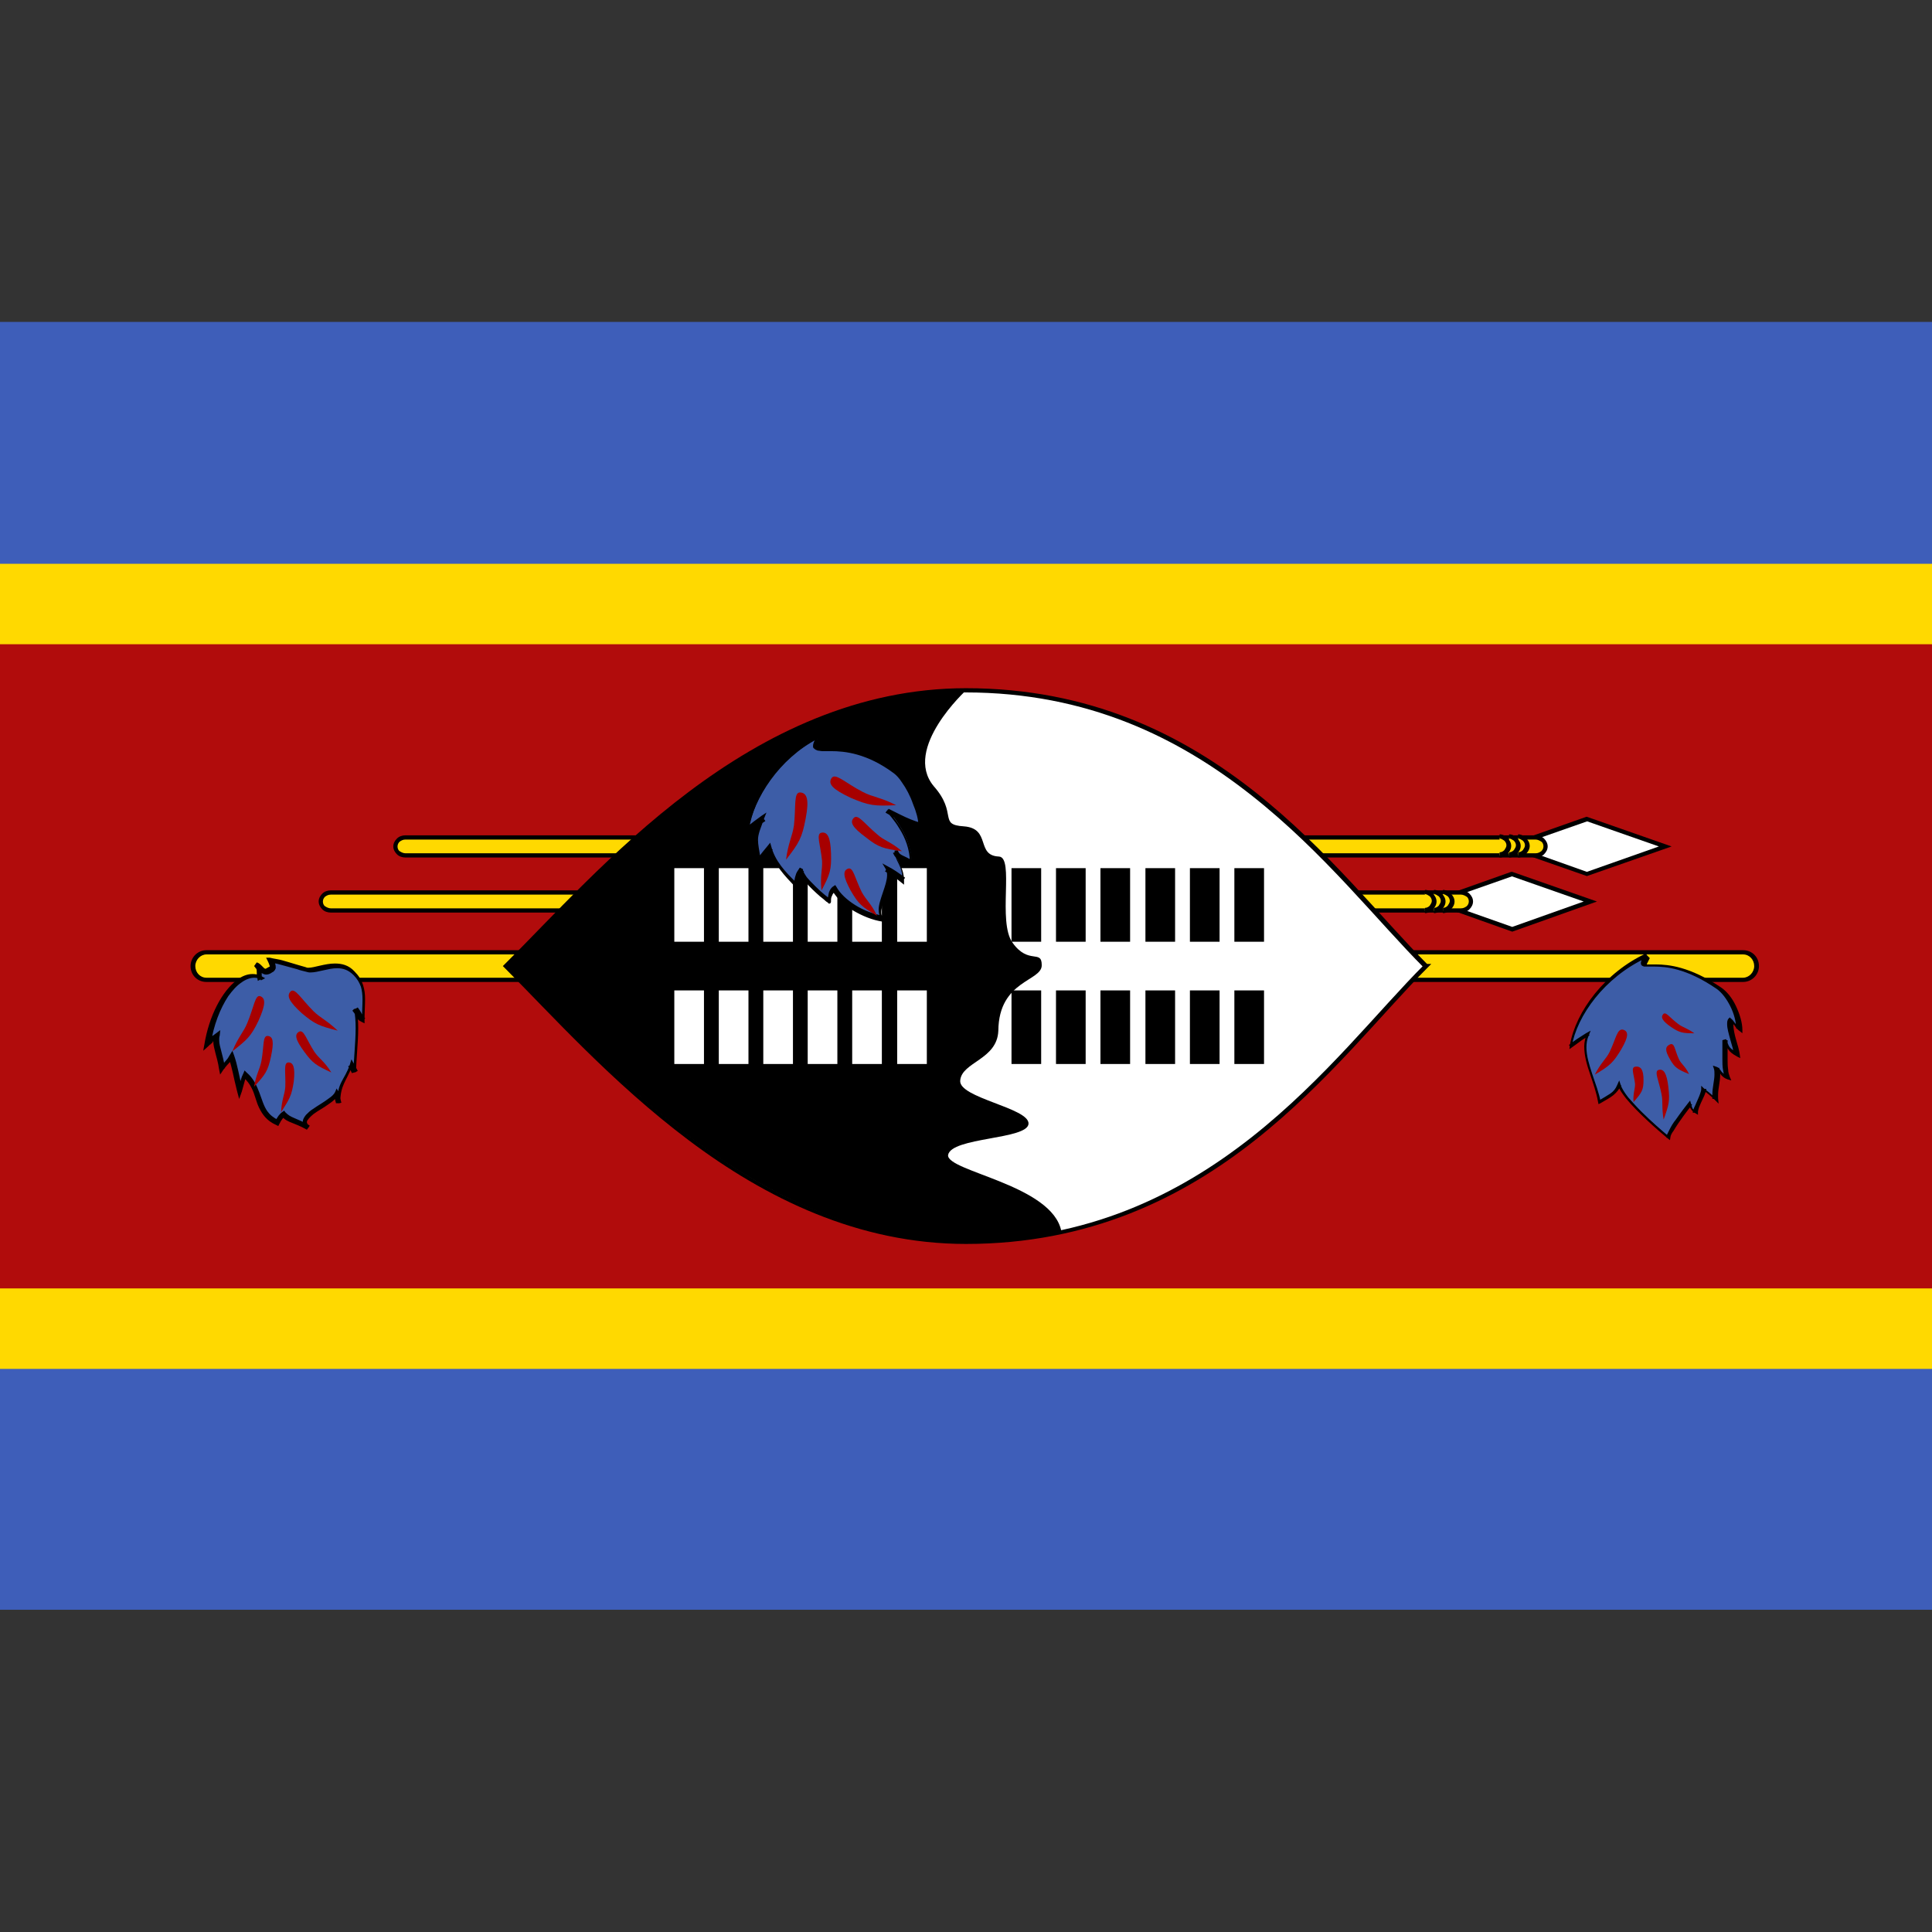 <?xml version="1.0" encoding="utf-8"?>
<!-- Generator: Adobe Illustrator 26.5.0, SVG Export Plug-In . SVG Version: 6.00 Build 0)  -->
<svg version="1.1" id="Layer_1" xmlns="http://www.w3.org/2000/svg" xmlns:xlink="http://www.w3.org/1999/xlink" x="0px" y="0px"
	 viewBox="0 0 512 512" style="enable-background:new 0 0 512 512;" xml:space="preserve">
<rect x="0" y="0" width="512" height="512" fill="#333333" stroke="none"/>
<style type="text/css">
	.st0{fill:#3E5EB9;}
	.st1{fill:#FFD900;}
	.st2{fill:#B10C0C;}
	.st3{fill:#FFFFFF;}
	.st4{fill:#3D5DA7;}
	.st5{fill:#A70000;}
</style>
<g id="XMLID_129_">
	<rect id="XMLID_131_" y="85.31" class="st0" width="512" height="341.29"/>
	<rect id="XMLID_135_" y="149.41" class="st1" width="512" height="213.36"/>
	<rect id="XMLID_136_" y="170.73" class="st2" width="512" height="170.71"/>
	<polygon id="XMLID_137_" class="st3" points="420.54,217.02 399.78,224.32 420.54,231.61 441.3,224.32 	"/>
	<polygon id="XMLID_138_" points="420.54,217.02 420.4,216.46 398.1,224.32 420.54,232.17 442.99,224.32 420.54,216.46 
		420.4,216.46 420.54,217.02 420.4,217.59 439.62,224.32 420.54,231.05 401.6,224.32 420.82,217.59 420.54,217.02 420.4,217.59 	"/>
	<path id="XMLID_139_" class="st1" d="M107.45,221.93h299.48c1.4,0,2.67,1.12,2.67,2.38c0,1.26-1.12,2.38-2.67,2.38H107.45
		c-1.4,0-2.67-1.12-2.67-2.38C104.78,223.06,106.05,221.93,107.45,221.93z"/>
	<path id="XMLID_140_" d="M107.45,221.93v0.56h299.48c0.56,0,1.12,0.28,1.54,0.56c0.42,0.28,0.56,0.84,0.56,1.26
		c0,0.56-0.28,0.98-0.56,1.26c-0.42,0.28-0.84,0.56-1.54,0.56H107.45c-0.56,0-1.12-0.28-1.54-0.56c-0.42-0.28-0.56-0.84-0.56-1.26
		c0-0.56,0.28-0.98,0.56-1.26c0.42-0.28,0.84-0.56,1.54-0.56V221.93v-0.56c-0.84,0-1.68,0.28-2.24,0.84
		c-0.56,0.56-0.98,1.26-0.98,2.1c0,0.84,0.42,1.54,0.98,2.1c0.56,0.56,1.4,0.84,2.24,0.84h299.48c0.84,0,1.68-0.28,2.24-0.84
		c0.56-0.56,0.98-1.26,0.98-2.1c0-0.84-0.42-1.54-0.98-2.1c-0.56-0.56-1.4-0.84-2.24-0.84H107.45V221.93z"/>
	<path id="XMLID_141_" class="st1" d="M402.31,226.7c1.26,0,2.38-1.26,2.38-2.38c0-1.26-1.26-2.38-2.38-2.38"/>
	<path id="XMLID_142_" d="M402.31,227.26c0.84,0,1.54-0.42,2.1-0.98c0.56-0.56,0.98-1.26,0.98-2.1s-0.42-1.54-0.98-2.1
		c-0.56-0.56-1.26-0.98-2.1-0.98v1.12c0.42,0,0.84,0.28,1.26,0.56c0.42,0.42,0.56,0.84,0.56,1.26c0,0.42-0.28,0.84-0.56,1.26
		c-0.42,0.42-0.84,0.56-1.26,0.56V227.26L402.31,227.26z"/>
	<path id="XMLID_143_" class="st1" d="M399.92,226.7c1.26,0,2.38-1.26,2.38-2.38c0-1.26-1.26-2.38-2.38-2.38"/>
	<path id="XMLID_144_" d="M399.92,227.26c0.84,0,1.54-0.42,2.1-0.98c0.56-0.56,0.98-1.26,0.98-2.1s-0.42-1.54-0.98-2.1
		c-0.56-0.56-1.26-0.98-2.1-0.98v1.12c0.42,0,0.84,0.28,1.26,0.56c0.42,0.42,0.56,0.84,0.56,1.26c0,0.42-0.28,0.84-0.56,1.26
		c-0.42,0.42-0.84,0.56-1.26,0.56V227.26L399.92,227.26z"/>
	<path id="XMLID_146_" class="st1" d="M397.4,226.7c1.26,0,2.38-1.26,2.38-2.38c0-1.26-1.26-2.38-2.38-2.38"/>
	<path id="XMLID_147_" d="M397.4,227.26c0.84,0,1.54-0.42,2.1-0.98c0.56-0.56,0.98-1.26,0.98-2.1s-0.42-1.54-0.98-2.1
		c-0.56-0.56-1.26-0.98-2.1-0.98v1.12c0.42,0,0.84,0.28,1.26,0.56c0.42,0.42,0.56,0.84,0.56,1.26c0,0.42-0.28,0.84-0.56,1.26
		c-0.42,0.42-0.84,0.56-1.26,0.56V227.26L397.4,227.26z"/>
	<polygon id="XMLID_148_" class="st3" points="400.76,231.61 380,238.91 400.76,246.2 421.38,238.91 	"/>
	<polygon id="XMLID_152_" points="400.76,231.61 400.48,231.05 378.32,238.91 400.76,246.9 423.21,238.91 400.76,231.05 
		400.48,231.05 400.76,231.61 400.48,232.17 419.7,238.91 400.76,245.64 381.69,238.91 400.9,232.17 400.76,231.61 400.48,232.17 	
		"/>
	<path id="XMLID_153_" class="st1" d="M87.67,236.52h299.48c1.4,0,2.67,1.12,2.67,2.38c0,1.26-1.12,2.38-2.67,2.38H87.67
		c-1.4,0-2.67-1.12-2.67-2.38C85.01,237.64,86.13,236.52,87.67,236.52z"/>
	<path id="XMLID_154_" d="M87.67,236.52v0.56h299.48c0.56,0,1.12,0.28,1.54,0.56c0.42,0.28,0.56,0.84,0.56,1.26
		c0,0.56-0.28,0.98-0.56,1.26c-0.42,0.28-0.84,0.56-1.54,0.56H87.67c-0.56,0-1.12-0.28-1.54-0.56c-0.42-0.28-0.56-0.84-0.56-1.26
		c0-0.56,0.28-0.98,0.56-1.26c0.42-0.28,0.84-0.56,1.54-0.56V236.52v-0.56c-0.84,0-1.68,0.28-2.24,0.84
		c-0.56,0.56-0.98,1.26-0.98,2.1c0,0.84,0.42,1.54,0.98,2.1c0.56,0.56,1.4,0.84,2.24,0.84h299.48c0.84,0,1.68-0.28,2.24-0.84
		c0.56-0.56,0.98-1.26,0.98-2.1c0-0.84-0.42-1.54-0.98-2.1c-0.56-0.56-1.4-0.84-2.24-0.84H87.67V236.52z"/>
	<path id="XMLID_155_" class="st1" d="M382.39,241.43c1.26,0,2.38-1.26,2.38-2.38s-1.26-2.38-2.38-2.38"/>
	<path id="XMLID_160_" d="M382.39,241.99c0.84,0,1.54-0.42,2.1-0.98c0.56-0.56,0.98-1.26,0.98-2.1c0-0.84-0.42-1.54-0.98-2.1
		c-0.56-0.56-1.26-0.98-2.1-0.98v1.12c0.42,0,0.84,0.28,1.26,0.56c0.42,0.42,0.56,0.84,0.56,1.26c0,0.42-0.28,0.84-0.56,1.26
		c-0.42,0.42-0.84,0.56-1.26,0.56V241.99z"/>
	<path id="XMLID_161_" class="st1" d="M380,241.43c1.26,0,2.38-1.26,2.38-2.38s-1.26-2.38-2.38-2.38"/>
	<path id="XMLID_162_" d="M380,241.99c0.84,0,1.54-0.42,2.1-0.98c0.56-0.56,0.98-1.26,0.98-2.1c0-0.84-0.42-1.54-0.98-2.1
		c-0.56-0.56-1.26-0.98-2.1-0.98v1.12c0.42,0,0.84,0.28,1.26,0.56c0.42,0.42,0.56,0.84,0.56,1.26c0,0.42-0.28,0.84-0.56,1.26
		c-0.42,0.42-0.84,0.56-1.26,0.56V241.99z"/>
	<path id="XMLID_163_" class="st1" d="M377.62,241.43c1.26,0,2.38-1.26,2.38-2.38s-1.26-2.38-2.38-2.38"/>
	<path id="XMLID_164_" d="M377.62,241.99c0.84,0,1.54-0.42,2.1-0.98c0.56-0.56,0.98-1.26,0.98-2.1c0-0.84-0.42-1.54-0.98-2.1
		c-0.56-0.56-1.26-0.98-2.1-0.98v1.12c0.42,0,0.84,0.28,1.26,0.56c0.42,0.42,0.56,0.84,0.56,1.26c0,0.42-0.28,0.84-0.56,1.26
		c-0.42,0.42-0.84,0.56-1.26,0.56V241.99z"/>
	<path id="XMLID_165_" class="st1" d="M54.71,252.37h407.22c1.96,0,3.65,1.68,3.65,3.65l0,0c0,1.96-1.68,3.65-3.65,3.65H54.71
		c-1.96,0-3.65-1.68-3.65-3.65l0,0C51.06,254.06,52.6,252.37,54.71,252.37z"/>
	<path id="XMLID_166_" d="M54.71,252.37v0.56h407.22c1.68,0,2.95,1.4,2.95,3.09h1.26l0,0h-1.26c0,1.68-1.4,3.09-2.95,3.09H54.71
		c-1.68,0-2.95-1.4-2.95-3.09H50.5l0,0h1.26c0-1.68,1.4-3.09,2.95-3.09V252.37v-0.56c-2.38,0-4.21,1.96-4.21,4.21h1.26l0,0H50.5
		c0,2.38,1.82,4.21,4.21,4.21h407.22c2.38,0,4.21-1.96,4.21-4.21h-1.26l0,0h1.26c0-2.38-1.82-4.21-4.21-4.21H54.71V252.37z"/>
	<path id="XMLID_167_" class="st3" d="M377.9,256.02c-24.41,24.41-56.95,73.08-121.9,73.08c-56.95,0-97.49-48.82-121.9-73.08
		c24.41-24.41,64.95-73.08,121.9-73.08C320.95,182.94,353.49,231.61,377.9,256.02z"/>
	<path id="XMLID_168_" d="M377.9,256.02l-0.42-0.42c-12.2,12.2-26.37,30.44-45.73,45.73c-19.22,15.15-43.48,27.35-75.89,27.35
		c-28.34,0-52.6-12.06-72.8-27.35c-20.2-15.15-36.47-33.39-48.68-45.59l-0.42,0.42l0.42,0.42c12.2-12.2,28.48-30.44,48.68-45.73
		c20.2-15.15,44.47-27.35,72.8-27.35c32.4,0,56.53,12.06,75.89,27.35c19.22,15.15,33.39,33.39,45.73,45.73l0.14,0.14h0.28
		L377.9,256.02l-0.42-0.42L377.9,256.02v-0.56V256.02l0.42-0.42c-12.2-12.2-26.37-30.44-45.73-45.73s-43.91-27.49-76.59-27.49
		c-28.62,0-53.16,12.2-73.5,27.49c-20.34,15.29-36.61,33.67-48.82,45.73l-0.42,0.42l0.42,0.42c12.2,12.2,28.48,30.44,48.82,45.73
		s44.89,27.49,73.5,27.49c32.68,0,57.23-12.2,76.59-27.49c19.36-15.29,33.67-33.67,45.73-45.73l0.98-0.98h-1.4V256.02z"/>
	<path id="XMLID_169_" d="M247.44,208.33c6.45,7.29,1.12,10.24,8,10.66c7.29,0.56,3.09,7.72,9.26,8c4.21,0.14-0.42,17.25,3.65,22.86
		c4.21,5.89,7.72,1.68,7.72,5.89c0.14,4.35-11.36,3.93-11.5,17.39c-0.28,7.72-9.68,8.28-10.1,13.19c-0.56,4.63,18.38,7.29,18.1,11.5
		c-0.28,4.21-20.48,3.51-21.32,8.28c-0.42,4.35,27.63,7.86,30.02,20.2c-4.21,1.4-16.13,2.67-25.11,2.67
		c-56.81,0-97.49-48.82-121.9-73.08c24.41-24.41,64.95-73.08,121.9-73.08C256,182.94,239.17,198.37,247.44,208.33L247.44,208.33z"/>
	<path id="XMLID_173_" d="M182.5,249.57v-19.5 M194.42,230.07v19.5 M206.2,230.07v19.5"/>
	<path id="XMLID_177_" class="st3" d="M186.56,249.57v-19.5h-7.86v19.5H186.56z M190.49,230.07v19.5h7.86v-19.5H190.49z
		 M202.28,230.07v19.5h7.86v-19.5H202.28z"/>
	<path id="XMLID_181_" d="M182.5,281.97v-19.5 M194.42,262.47v19.5 M206.2,262.47v19.5"/>
	<path id="XMLID_185_" class="st3" d="M186.56,281.97v-19.5h-7.86v19.5H186.56z M190.49,262.47v19.5h7.86v-19.5H190.49z
		 M202.28,262.47v19.5h7.86v-19.5H202.28z"/>
	<path id="XMLID_189_" d="M217.99,249.57v-19.5 M229.91,230.07v19.5 M241.69,230.07v19.5"/>
	<path id="XMLID_193_" class="st3" d="M221.91,249.57v-19.5h-7.86v19.5H221.91z M225.84,230.07v19.5h7.86v-19.5H225.84z
		 M237.76,230.07v19.5h7.86v-19.5H237.76z"/>
	<path id="XMLID_197_" d="M217.99,281.97v-19.5 M229.91,262.47v19.5 M241.69,262.47v19.5"/>
	<path id="XMLID_201_" class="st3" d="M221.91,281.97v-19.5h-7.86v19.5H221.91z M225.84,262.47v19.5h7.86v-19.5H225.84z
		 M237.76,262.47v19.5h7.86v-19.5H237.76z"/>
	<path id="XMLID_205_" d="M271.99,249.57v-19.5 M283.77,230.07v19.5 M295.56,230.07v19.5"/>
	<path id="XMLID_209_" d="M275.92,249.57v-19.5h-7.86v19.5H275.92z M279.85,230.07v19.5h7.86v-19.5H279.85z M291.63,230.07v19.5
		h7.86v-19.5H291.63z"/>
	<path id="XMLID_213_" d="M271.99,281.97v-19.5 M283.77,262.47v19.5 M295.56,262.47v19.5"/>
	<path id="XMLID_217_" d="M275.92,281.97v-19.5h-7.86v19.5H275.92z M279.85,262.47v19.5h7.86v-19.5H279.85z M291.63,262.47v19.5
		h7.86v-19.5H291.63z"/>
	<path id="XMLID_221_" d="M307.48,249.57v-19.5 M319.26,230.07v19.5 M331.05,230.07v19.5"/>
	<path id="XMLID_225_" d="M311.41,249.57v-19.5h-7.86v19.5H311.41z M315.34,230.07v19.5h7.86v-19.5H315.34z M327.12,230.07v19.5
		h7.86v-19.5H327.12z"/>
	<path id="XMLID_229_" d="M307.48,281.97v-19.5 M319.26,262.47v19.5 M331.05,262.47v19.5"/>
	<path id="XMLID_233_" d="M311.41,281.97v-19.5h-7.86v19.5H311.41z M315.34,262.47v19.5h7.86v-19.5H315.34z M327.12,262.47v19.5
		h7.86v-19.5H327.12z"/>
	<path id="XMLID_234_" class="st4" d="M436.39,253.07c-3.65,6.45,2.81-2.1,18.8,8.56c2.95,1.96,5.47,7.29,5.47,10.94
		c-0.7-0.56-1.26-1.68-2.1-2.38c-1.12,1.12,1.12,6.45,1.4,8.98c-2.52-1.4-2.24-2.1-3.09-3.79c0.14,2.1-0.42,7.72,0.56,9.96
		c-1.96-0.56-1.82-2.1-2.81-2.52c0.7,2.52-0.56,5.19-0.28,8c-1.12-1.12-2.38-1.96-2.95-2.52c-0.14,1.26-2.24,4.77-2.24,6.03
		c-0.98-0.56-1.26-1.54-1.4-2.1c-1.26,1.54-5.47,7.15-5.75,8.84c-3.37-2.95-11.78-10.1-12.91-13.89c-0.98,2.1-2.38,2.81-5.19,4.49
		c-1.12-6.03-5.19-12.76-3.09-17.81c-1.54,0.98-2.81,1.82-4.35,2.95C417.88,268.36,425.45,258.12,436.39,253.07L436.39,253.07z"/>
	<path id="XMLID_235_" d="M436.39,253.07l-0.42-0.28c-0.28,0.56-0.56,1.12-0.84,1.4c-0.14,0.42-0.28,0.7-0.28,0.98
		c0,0.14,0,0.42,0.14,0.56c0.14,0.28,0.42,0.28,0.7,0.42c0.28,0,0.56,0,0.84,0c0.42,0,1.12,0,1.82,0c3.09,0,8.56,0.42,16.55,5.89
		c1.4,0.98,2.67,2.67,3.65,4.63c0.98,1.96,1.54,4.07,1.54,5.89h0.42l0.28-0.42c-0.28-0.14-0.56-0.56-0.98-0.98
		c-0.28-0.42-0.7-0.98-1.12-1.26l-0.28-0.28l-0.28,0.28c-0.42,0.42-0.42,0.98-0.42,1.54c0,1.12,0.42,2.52,0.84,4.07
		c0.42,1.4,0.84,2.95,0.98,3.79h0.42l0.28-0.42c-1.26-0.7-1.68-1.12-1.96-1.54c-0.28-0.42-0.42-0.98-0.84-1.96l-0.98,0.28
		c0,0.28,0,0.56,0,0.98c0,1.12,0,2.52,0,3.93c0,0.98,0,1.96,0.14,2.81c0.14,0.84,0.28,1.68,0.56,2.24l0.42-0.14l0.14-0.42
		c-0.84-0.28-1.12-0.7-1.54-1.12c-0.14-0.28-0.28-0.42-0.56-0.7c-0.14-0.28-0.42-0.42-0.84-0.56l-0.84-0.28l0.28,0.84
		c0.14,0.42,0.14,0.98,0.14,1.54c0,1.54-0.56,3.37-0.56,5.33c0,0.42,0,0.7,0,1.12h0.42l0.28-0.28c-1.12-1.12-2.38-2.1-2.95-2.52
		l-0.7-0.7v0.98c0,0.28-0.14,0.7-0.28,1.12c-0.28,0.84-0.7,1.68-1.12,2.67c-0.14,0.42-0.42,0.84-0.56,1.26s-0.28,0.7-0.28,1.12h0.42
		l0.28-0.42c-0.84-0.42-0.98-1.26-1.12-1.82l-0.28-0.98l-0.56,0.7c-0.56,0.7-1.96,2.52-3.23,4.35c-0.7,0.84-1.26,1.82-1.68,2.67
		c-0.42,0.84-0.84,1.54-0.84,2.1l0.42,0.14l0.28-0.42c-1.68-1.4-4.63-3.93-7.29-6.59c-1.26-1.26-2.52-2.67-3.51-3.79
		c-0.98-1.26-1.68-2.38-1.96-3.23l-0.42-1.26l-0.56,1.26c-0.42,0.98-0.98,1.68-1.82,2.24c-0.84,0.56-1.82,1.12-3.23,1.96l0.28,0.42
		l0.42-0.14c-0.42-2.38-1.4-4.91-2.24-7.43c-0.84-2.52-1.54-4.91-1.54-7.01c0-1.12,0.14-2.1,0.56-3.09l0.56-1.4l-1.26,0.7
		c-1.54,0.98-2.95,1.82-4.49,3.09l0.28,0.42l0.42,0.14c1.4-8.42,8.84-18.52,19.64-23.57l-0.14-0.98l0,0h-0.28l-0.14,0.28
		L436.39,253.07v0.42l0,0V253.07l-0.14-0.42c-10.94,5.05-18.66,15.43-20.2,24.27l-0.14,1.12l0.98-0.7c1.54-1.12,2.81-2.1,4.35-2.95
		l-0.28-0.42l-0.42-0.14c-0.42,1.12-0.7,2.38-0.7,3.51c0,2.38,0.7,4.91,1.54,7.29c0.84,2.52,1.68,4.91,2.1,7.29l0.14,0.7l0.56-0.28
		c1.4-0.84,2.52-1.4,3.37-2.1c0.84-0.7,1.54-1.54,2.1-2.67l-0.42-0.14l-0.42,0.14c0.28,1.12,1.12,2.24,2.1,3.51
		c3.09,3.79,8.42,8.42,10.94,10.52l0.7,0.56l0.14-0.84c0-0.28,0.28-0.98,0.84-1.68c1.4-2.38,3.93-5.75,4.91-6.87l-0.42-0.28
		l-0.42,0.14c0.14,0.56,0.42,1.68,1.68,2.38l0.7,0.42v-0.84c0-0.14,0.14-0.7,0.28-1.12c0.28-0.7,0.7-1.68,1.12-2.52
		c0.42-0.84,0.7-1.68,0.84-2.38h-0.42l-0.28,0.42c0.56,0.42,1.82,1.4,2.95,2.52l0.98,0.98l-0.14-1.4c0-0.28,0-0.7,0-0.98
		c0-1.68,0.56-3.51,0.56-5.33c0-0.56,0-1.12-0.28-1.82l-0.42,0.14l-0.14,0.42c0.14,0,0.28,0.14,0.42,0.28
		c0.14,0.28,0.42,0.7,0.7,1.12c0.42,0.42,0.84,0.84,1.68,1.12l0.98,0.28l-0.42-0.98c-0.14-0.42-0.42-1.12-0.42-1.96
		c-0.14-0.84-0.14-1.82-0.14-2.67c0-1.4,0-2.95,0-3.93c0-0.42,0-0.84,0-1.12h-0.42l-0.42,0.28c0.42,0.84,0.56,1.4,0.98,2.1
		c0.42,0.7,1.12,1.26,2.38,1.96l0.84,0.42l-0.14-0.98c-0.14-1.12-0.56-2.52-0.98-3.93c-0.42-1.4-0.7-2.95-0.7-3.79
		c0-0.42,0.14-0.7,0.14-0.84l-0.28-0.28l-0.28,0.42c0.42,0.28,0.7,0.7,0.98,1.12c0.28,0.42,0.7,0.84,1.12,1.12l0.7,0.56v-0.84
		c0-1.96-0.7-4.21-1.68-6.31c-0.98-2.1-2.38-3.93-4.07-5.05c-8.14-5.47-13.89-6.03-17.11-6.03c-0.7,0-1.4,0-1.82,0s-0.56,0-0.7,0
		l0,0l-0.14,0.14h0.14l0,0l-0.14,0.14h0.14h-0.14h0.14l0,0h-0.14h0.14l0,0c0,0,0-0.28,0.14-0.56c0.14-0.28,0.42-0.84,0.7-1.4
		L436.39,253.07v0.42V253.07z"/>
	<path id="XMLID_236_" class="st5" d="M422.65,284.78c1.54-3.09,2.95-4.07,3.93-6.03c1.68-3.51,1.96-6.17,3.51-5.89
		c1.54,0.42,1.54,1.82-0.42,5.19C427.56,281.55,426.71,282.39,422.65,284.78z"/>
	<path id="XMLID_237_" class="st5" d="M432.89,292.07c-0.14-2.38,0.42-3.37,0.42-4.77c-0.28-2.67-1.26-4.49,0.14-4.63
		c1.4-0.14,2.1,0.84,2.1,3.51C435.55,288.84,435.13,289.55,432.89,292.07L432.89,292.07z"/>
	<path id="XMLID_238_" class="st5" d="M440.88,296.7c-0.56-3.23-0.14-4.77-0.56-6.73c-0.7-3.65-2.1-6.17-0.7-6.45
		c1.26-0.28,2.1,0.84,2.52,4.63C442.56,291.79,442.28,292.77,440.88,296.7z"/>
	<path id="XMLID_239_" class="st5" d="M449.02,273.83c-1.96-1.4-3.09-1.54-4.35-2.52c-2.24-1.68-3.23-3.37-3.93-2.52
		c-0.7,0.84-0.14,1.82,2.1,3.37C445.09,273.69,445.93,273.83,449.02,273.83L449.02,273.83z"/>
	<path id="XMLID_240_" class="st5" d="M447.61,284.64c-0.98-2.1-2.1-2.67-2.67-3.93c-1.12-2.38-1.12-4.49-2.38-3.93
		c-1.26,0.56-1.4,1.54,0,3.93C443.83,282.95,444.53,283.37,447.61,284.64z"/>
	<path id="XMLID_241_" class="st4" d="M68.87,259.25c-0.14-1.82,0.14-2.1-0.98-3.51c1.68,0.7,1.68,2.52,3.79,1.26
		c0.7-0.42,1.12-0.42,0.14-2.52c2.1,0.14,8.98,2.52,10.1,2.52c2.95,0.14,8.28-3.09,11.92,0.84c3.51,3.65,2.38,7.29,2.38,12.2
		c-1.4-0.7-0.7-0.98-2.24-2.81c1.12,4.35,0,12.2,0,16.69c-0.56-1.12-0.56-0.56-1.12-1.82c-1.54,4.21-3.37,5.05-3.37,9.96
		c-0.56-1.96,0-1.54-0.56-2.52c-1.4,3.23-11.36,5.89-7.57,9.12c-3.37-1.96-4.91-1.82-6.45-3.65c-0.7,0.42-1.26,1.26-1.82,2.38
		c-6.03-2.81-3.93-8.7-8.56-12.76c-0.84,1.68-0.42,1.4-1.26,4.21c-0.98-3.79-1.26-6.17-2.24-8.98c-0.98,1.54-0.84,0.98-2.52,3.23
		c-0.7-4.63-1.82-5.75-1.4-8.7c-1.82,1.26-0.56,0.7-2.38,2.24C56.39,265.28,63.68,256.44,68.87,259.25L68.87,259.25z"/>
	<path id="XMLID_242_" d="M68.87,259.25h0.56c-0.14-0.84,0-1.4-0.14-1.96c0-0.28-0.14-0.56-0.28-0.84c-0.14-0.28-0.42-0.56-0.7-0.98
		l-0.42,0.42l-0.28,0.56c0.56,0.14,0.84,0.56,1.26,0.98c0.14,0.14,0.42,0.42,0.7,0.56c0.28,0.14,0.56,0.28,0.98,0.28
		s0.98-0.14,1.54-0.56l-0.28-0.56l0.28,0.56c0.14-0.14,0.42-0.14,0.56-0.42c0.14-0.14,0.28-0.28,0.28-0.42
		c0.14-0.14,0.14-0.28,0.14-0.56c0-0.56-0.14-0.98-0.56-1.96l-0.56,0.28v0.56c0.42,0,1.26,0.14,2.24,0.42
		c1.4,0.42,3.23,0.84,4.63,1.26c0.7,0.28,1.4,0.42,1.96,0.56c0.56,0.14,0.98,0.28,1.26,0.28l0,0h0.28c0.98,0,2.1-0.28,3.37-0.56
		c1.26-0.28,2.38-0.56,3.65-0.56c1.54,0,2.95,0.42,4.35,1.82l0,0l0,0c0.98,0.98,1.54,1.96,1.96,3.09c0.28,0.98,0.42,2.1,0.42,3.37
		c0,1.54-0.14,3.37-0.14,5.47h0.56l0.28-0.56c-0.28-0.14-0.42-0.28-0.56-0.42l-0.14-0.28c-0.14-0.28-0.42-0.98-1.26-2.1l-0.98,0.56
		c0.28,1.26,0.42,3.09,0.42,4.91c0,3.93-0.56,8.56-0.56,11.64h0.56l0.56-0.28c-0.28-0.56-0.42-0.84-0.56-0.98
		c-0.14-0.14-0.14-0.28-0.42-0.84l-0.7-1.26l-0.42,1.4c-0.7,2.1-1.54,3.23-2.24,4.63s-1.12,2.95-1.12,5.61h0.56l0.56-0.14
		c-0.28-0.98-0.28-1.26-0.28-1.54c0-0.14,0-0.28-0.14-0.56c0-0.14-0.14-0.42-0.28-0.7l-0.56-0.98l-0.42,0.98
		c-0.28,0.56-0.84,1.12-1.68,1.68c-1.26,0.98-2.81,1.82-4.21,2.81c-0.7,0.42-1.26,0.98-1.82,1.54c-0.42,0.56-0.84,1.12-0.84,1.82
		c0,0.7,0.42,1.4,1.12,1.96l0.42-0.42l0.28-0.56c-1.68-0.98-3.09-1.54-4.07-1.96c-0.98-0.42-1.54-0.7-2.38-1.54l-0.28-0.42
		l-0.42,0.28c-0.84,0.56-1.4,1.4-1.96,2.52l0.56,0.28l0.28-0.56c-1.4-0.7-2.24-1.4-2.95-2.38c-0.98-1.4-1.4-3.09-2.1-4.91
		s-1.54-3.79-3.37-5.33l-0.56-0.56l-0.28,0.7c-0.42,0.84-0.56,1.26-0.7,1.82c-0.14,0.56-0.28,1.12-0.7,2.38l0.56,0.14l0.56-0.14
		c-0.98-3.79-1.26-6.17-2.24-8.98l-0.42-1.12l-0.7,1.12c-0.42,0.7-0.56,0.98-0.84,1.26c-0.28,0.28-0.7,0.84-1.54,1.96l0.56,0.42
		l0.56-0.14c-0.28-1.96-0.7-3.37-0.98-4.49c-0.28-1.12-0.56-1.96-0.56-2.95c0-0.42,0-0.84,0.14-1.26l0.14-1.4l-1.12,0.84
		c-0.42,0.28-0.7,0.56-0.98,0.7c-0.14,0.14-0.28,0.28-0.28,0.42c-0.14,0.14-0.14,0.28-0.28,0.42c-0.14,0.14-0.42,0.42-0.84,0.84
		l0.42,0.42l0.56,0.14c0.7-5.05,2.52-9.54,4.63-12.76c1.12-1.54,2.24-2.81,3.51-3.65c1.12-0.84,2.38-1.26,3.37-1.26
		c0.56,0,1.26,0.14,1.82,0.42L68.87,259.25l-0.28-0.56l0,0L68.87,259.25h0.56H68.87l0.28,0.56l0,0l1.12-0.56l-0.98-0.56
		c-0.7-0.42-1.54-0.56-2.38-0.56c-1.4,0-2.81,0.56-4.07,1.54c-3.93,2.95-7.43,9.4-8.7,17.25l-0.28,1.54l1.26-1.12
		c0.42-0.42,0.7-0.7,0.98-0.84c0.14-0.14,0.28-0.28,0.28-0.42c0.14-0.14,0.14-0.14,0.28-0.28c0.14-0.14,0.42-0.28,0.84-0.7
		l-0.28-0.56l-0.56-0.14c-0.14,0.56-0.14,0.98-0.14,1.4c0,1.12,0.28,2.1,0.56,3.23c0.28,1.12,0.7,2.38,0.98,4.35l0.28,1.4l0.84-1.26
		c0.84-1.12,1.26-1.54,1.54-1.82c0.28-0.28,0.56-0.7,0.98-1.4l-0.56-0.28l-0.56,0.28c0.98,2.67,1.26,5.05,2.24,8.84l0.56,2.1
		l0.7-1.96c0.42-1.4,0.56-2.1,0.7-2.52c0.14-0.42,0.14-0.7,0.56-1.54l-0.56-0.28l-0.42,0.42c1.12,0.98,1.82,1.96,2.38,3.09
		c0.84,1.68,1.12,3.51,1.96,5.19c0.84,1.68,1.96,3.37,4.49,4.49l0.56,0.28l0.28-0.56c0.56-1.12,1.12-1.82,1.68-2.1l-0.7-0.42
		l-0.42,0.42c0.84,0.98,1.68,1.4,2.81,1.82c0.98,0.42,2.24,0.84,3.93,1.82l0.7-0.98c-0.56-0.42-0.7-0.84-0.7-0.98s0-0.42,0.28-0.7
		c0.28-0.42,0.84-0.98,1.54-1.54c1.12-0.84,2.52-1.54,3.65-2.38c1.26-0.84,2.38-1.68,2.81-2.81l-0.56-0.28l-0.56,0.28
		c0.14,0.28,0.14,0.42,0.28,0.42v0.14c0,0.14,0,0.28,0,0.56c0,0.28,0.14,0.7,0.28,1.26l1.12-0.14c0-2.38,0.42-3.79,0.98-5.05
		c0.56-1.26,1.4-2.67,2.24-4.77l-0.56-0.14l-0.56,0.28c0.28,0.56,0.42,0.84,0.56,0.98c0.14,0.14,0.14,0.28,0.42,0.84l1.12-0.28
		c0-3.09,0.56-7.72,0.56-11.64c0-1.96-0.14-3.65-0.56-5.19l-0.56,0.14l-0.42,0.42c0.7,0.84,0.84,1.26,1.12,1.68
		c0.14,0.28,0.28,0.42,0.42,0.7c0.28,0.28,0.56,0.42,0.84,0.56l0.84,0.42v-0.98c0-1.96,0.14-3.79,0.14-5.47
		c0-1.26-0.14-2.52-0.56-3.79c-0.42-1.26-1.12-2.38-2.24-3.51l-0.42,0.42l0.42-0.42c-1.54-1.68-3.37-2.1-5.19-2.1
		c-1.4,0-2.67,0.28-3.93,0.56c-1.26,0.28-2.24,0.56-3.09,0.56h-0.14l0,0c0,0-0.28,0-0.56-0.14c-0.98-0.28-2.95-0.84-4.77-1.4
		c-0.98-0.28-1.82-0.56-2.67-0.7c-0.84-0.14-1.54-0.28-2.1-0.42h-0.98l0.42,0.84c0.42,0.84,0.56,1.4,0.56,1.54l0,0h0.14h-0.14l0,0
		h0.14h-0.14l0,0l0,0l0,0l0,0l0,0H71.4c-0.14,0-0.14,0.14-0.28,0.14l0,0l0,0c-0.42,0.28-0.7,0.42-0.84,0.42L70,256.58
		c-0.14-0.14-0.42-0.42-0.7-0.7c-0.28-0.28-0.7-0.7-1.26-0.84l-0.7,0.98c0.28,0.28,0.42,0.56,0.56,0.7
		c0.14,0.28,0.14,0.42,0.14,0.84s0,0.84,0.14,1.54l0.14,0.84l0.84-0.42L68.87,259.25z"/>
	<path id="XMLID_243_" class="st5" d="M61.58,278.6c1.54-3.79,2.95-5.05,3.93-7.43c1.82-4.35,2.1-7.72,3.51-7.15
		c1.4,0.56,1.4,2.24-0.56,6.59C66.49,274.68,65.51,275.52,61.58,278.6L61.58,278.6z"/>
	<path id="XMLID_245_" class="st5" d="M67.33,288c0.56-3.37,1.54-4.63,1.96-6.87c0.7-3.93,0.28-6.73,1.68-6.59s1.68,1.54,0.84,5.47
		C70.98,283.93,70.28,284.78,67.33,288L67.33,288z"/>
	<path id="XMLID_246_" class="st5" d="M74.49,294.74c0.14-3.37,0.98-4.63,1.12-6.73c0.14-3.79-0.56-6.45,0.84-6.45
		c1.26,0,1.82,1.26,1.4,5.05C77.29,290.39,76.73,291.23,74.49,294.74z"/>
	<path id="XMLID_247_" class="st5" d="M89.49,273.13c-2.95-2.81-4.63-3.37-6.45-5.19c-3.23-3.23-4.91-6.31-6.03-5.19
		c-1.12,1.12-0.42,2.67,2.95,5.75C83.46,271.45,84.59,271.87,89.49,273.13z"/>
	<path id="XMLID_251_" class="st5" d="M87.81,284.22c-1.82-2.95-3.23-3.65-4.49-5.47c-2.1-3.23-2.81-6.03-4.07-5.33
		c-1.26,0.7-0.98,2.1,1.4,5.33C82.9,281.83,83.88,282.39,87.81,284.22L87.81,284.22z"/>
	<path id="XMLID_252_" class="st4" d="M216.58,195.84c-3.37,6.59,5.89-2.1,20.48,8.7c2.67,1.96,6.59,10.1,6.59,13.75
		c-3.09-0.7-8.56-3.79-8.56-3.79s6.45,6.45,6.45,13.89c-2.24-1.4-3.37-1.26-4.21-2.95c0,2.38,1.96,3.93,1.96,7.72
		c-1.68-1.26-3.09-2.24-4.49-2.95c2.1,3.79-3.93,10.94-0.84,13.33c-5.33-0.7-10.8-4.21-12.91-7.86c-1.12,0.7-1.26,1.96-1.26,3.23
		c0.14,0.14-8.14-6.17-7.29-8.56c-1.12,1.54-1.26,2.38-1.54,4.21c-3.09-2.95-5.75-6.03-6.87-9.82c-1.4,1.68-1.4,1.68-2.81,3.51
		c-0.98-6.17-0.98-5.89,0.98-11.08c-1.4,0.98-2.67,1.96-4.07,3.09C199.75,211.41,206.62,201.03,216.58,195.84L216.58,195.84z"/>
	<path id="XMLID_253_" d="M216.58,195.84l-0.42-0.28c-0.42,0.98-0.7,1.54-0.7,2.1c0,0.28,0,0.56,0.28,0.7
		c0.28,0.28,0.56,0.42,0.98,0.56c0.42,0,0.7,0.14,1.26,0.14c0.56,0,1.4,0,2.24,0c3.65,0,9.54,0.56,16.69,5.89
		c0.56,0.42,1.4,1.26,2.1,2.38c1.12,1.54,2.24,3.65,2.95,5.75c0.84,1.96,1.4,4.07,1.4,5.33h0.42l0.14-0.42
		c-1.4-0.28-3.65-1.26-5.33-2.1c-0.84-0.42-1.68-0.84-2.24-1.12c-0.56-0.28-0.84-0.42-0.84-0.42l-0.56,0.7l0,0
		c0.28,0.42,1.96,2.1,3.37,4.49c1.54,2.38,2.81,5.61,2.81,8.98h0.42l0.28-0.42c-1.12-0.7-2.1-1.12-2.67-1.4
		c-0.56-0.28-0.98-0.56-1.26-1.4l-0.84,0.14c0,1.4,0.56,2.38,1.12,3.51c0.56,1.12,0.98,2.38,0.98,4.07h0.42l0.28-0.42
		c-1.68-1.26-3.09-2.24-4.49-2.95l-1.54-0.84l0.84,1.4c0.28,0.56,0.42,1.12,0.42,1.68c0,1.4-0.56,2.95-1.12,4.63
		s-1.12,3.23-1.12,4.63c0,0.98,0.28,1.82,0.98,2.38l0.28-0.42v-0.42c-2.52-0.42-5.19-1.4-7.43-2.81c-2.24-1.4-4.07-3.09-5.05-4.91
		l-0.28-0.42l-0.42,0.28c-0.7,0.42-0.98,0.98-1.26,1.68c-0.14,0.7-0.28,1.26-0.28,1.96v0.28l0.14,0.14l0.28-0.28l-0.28,0.28l0,0
		l0.28-0.28l-0.28,0.28l0.28-0.28l-0.28,0.28l0,0l0.28-0.28l-0.28,0.28l0.28-0.28l-0.42,0.28l0,0l0.28-0.28l-0.42,0.28l0.42-0.28
		l-0.42,0.28l0,0l0.42-0.28l-0.42,0.28l0.42-0.28h-0.42c0,0.14,0,0.14,0,0.28l0.42-0.28h-0.42h0.42v-0.42v0.42l0.14-0.42h-0.14v0.42
		l0.14-0.42l-0.14,0.42l0.28-0.42h-0.14l-0.14,0.42l0.28-0.42l0,0l0,0l0,0l0,0l0,0c-0.28-0.14-2.1-1.54-3.79-3.23
		c-0.84-0.84-1.68-1.68-2.38-2.52c-0.56-0.84-0.98-1.54-0.98-1.96v-0.14l-0.84-0.42c-0.56,0.84-0.98,1.4-1.12,2.1
		c-0.28,0.7-0.28,1.4-0.42,2.24h0.42l0.28-0.28c-3.09-2.95-5.75-5.89-6.73-9.68l-0.28-0.98l-0.56,0.7c-1.4,1.68-1.4,1.68-2.81,3.51
		l0.42,0.28l0.42-0.14c-0.42-2.52-0.7-3.93-0.7-5.05c0-0.84,0.14-1.4,0.42-2.38c0.28-0.84,0.7-1.96,1.26-3.51l0.56-1.4l-1.26,0.84
		c-1.4,0.98-2.67,1.96-4.07,3.09l0.28,0.42l0.42,0.14c1.26-8.7,8.14-18.94,17.96-23.99l0.28-0.14l-0.14-0.42l-0.28-1.12l-0.56,0.98
		L216.58,195.84l-0.42,0.14l0,0L216.58,195.84l-0.28-0.42c-10.1,5.19-17.11,15.71-18.38,24.69l-0.14,1.26l0.98-0.7
		c1.4-1.12,2.52-2.1,4.07-3.09l-0.28-0.42l-0.42-0.14c-0.56,1.54-0.98,2.67-1.26,3.51c-0.28,0.98-0.42,1.68-0.42,2.67
		c0,1.26,0.28,2.67,0.7,5.19l0.14,1.12l0.7-0.84c1.4-1.68,1.4-1.68,2.81-3.51l-0.42-0.28l-0.42,0.14c1.12,4.07,3.93,7.01,6.87,10.1
		l0.7,0.7l0.14-0.98c0.14-0.84,0.28-1.54,0.42-2.1c0.14-0.56,0.42-1.12,0.98-1.82l-0.42-0.28l-0.42-0.14c0,0.14-0.14,0.28-0.14,0.42
		c0,0.84,0.56,1.68,1.26,2.67c1.12,1.4,2.67,2.81,3.93,3.93c0.7,0.56,1.26,0.98,1.68,1.4c0.28,0.14,0.42,0.28,0.56,0.42l0.14,0.14
		l0,0l0,0l0,0l0,0l0,0l0,0h0.14l0.28-0.14l0.14-0.28c0-0.14,0-0.14,0-0.28l-0.14-0.14l0,0l-0.28,0.42h0.42c0-0.7,0-1.26,0.28-1.68
		c0.14-0.42,0.42-0.84,0.84-1.12l-0.28-0.42l-0.42,0.28c1.12,1.96,3.09,3.79,5.47,5.19s5.05,2.52,7.86,2.95l1.68,0.28l-1.4-1.12
		c-0.56-0.42-0.7-0.98-0.7-1.68c0-1.12,0.56-2.67,1.12-4.35c0.56-1.68,1.12-3.37,1.12-4.91c0-0.84-0.14-1.54-0.56-2.24l-0.42,0.28
		l-0.28,0.42c1.4,0.7,2.81,1.68,4.35,2.95l0.7,0.56v-0.98c0-1.96-0.56-3.37-1.12-4.49c-0.56-1.12-0.98-2.1-0.98-3.09h-0.42
		l-0.42,0.14c0.42,0.98,0.98,1.54,1.68,1.82c0.7,0.42,1.54,0.7,2.67,1.4l0.7,0.42v-0.84c0-3.93-1.68-7.43-3.23-9.96
		c-1.68-2.52-3.23-4.21-3.23-4.21l-0.28,0.28l-0.28,0.42c0,0,1.4,0.84,3.23,1.68c1.82,0.84,3.93,1.82,5.61,2.1l0.56,0.14v-0.56
		c0-1.96-0.98-4.91-2.38-7.72c-0.7-1.4-1.4-2.67-2.1-3.79s-1.54-1.96-2.24-2.67c-7.43-5.61-13.61-6.17-17.39-6.17
		c-0.84,0-1.68,0-2.24,0c-0.56,0-0.98,0-1.26-0.14l-0.14-0.14v-0.14c0-0.28,0.14-0.84,0.7-1.68L216.58,195.84l-0.42,0.14
		L216.58,195.84z"/>
	<path id="XMLID_254_" class="st5" d="M208.31,227.83c0.56-4.49,1.68-6.17,2.1-9.12c0.56-5.05-0.14-8.84,1.68-8.7
		c1.82,0.14,2.38,1.96,1.4,7.01C212.52,222.07,211.81,223.34,208.31,227.83L208.31,227.83z"/>
	<path id="XMLID_255_" class="st5" d="M217.71,235.96c-0.42-3.79,0.28-5.47,0.14-7.86c-0.42-4.35-1.68-7.15-0.14-7.43
		c1.54-0.28,2.38,1.12,2.52,5.47C220.37,230.49,219.95,231.75,217.71,235.96L217.71,235.96z"/>
	<path id="XMLID_256_" class="st5" d="M232.43,242.69c-1.54-3.23-2.95-4.21-4.07-6.31c-1.82-3.65-2.24-6.73-3.65-6.17
		c-1.4,0.56-1.26,2.1,0.7,5.75C227.52,239.61,228.37,240.31,232.43,242.69z"/>
	<path id="XMLID_257_" class="st5" d="M237.48,213.38c-4.07-2.1-6.17-2.1-8.84-3.51c-4.63-2.38-7.29-5.19-8.28-3.65
		c-0.98,1.54,0.28,2.95,5.05,5.19C230.33,213.52,231.73,213.66,237.48,213.38L237.48,213.38z"/>
	<path id="XMLID_258_" class="st5" d="M239.03,225.58c-2.95-2.52-4.77-2.81-6.59-4.49c-3.37-2.81-5.05-5.47-6.17-4.35
		c-1.12,1.12-0.42,2.52,3.23,5.19C232.85,224.6,234.12,224.88,239.03,225.58z"/>
</g>
</svg>
